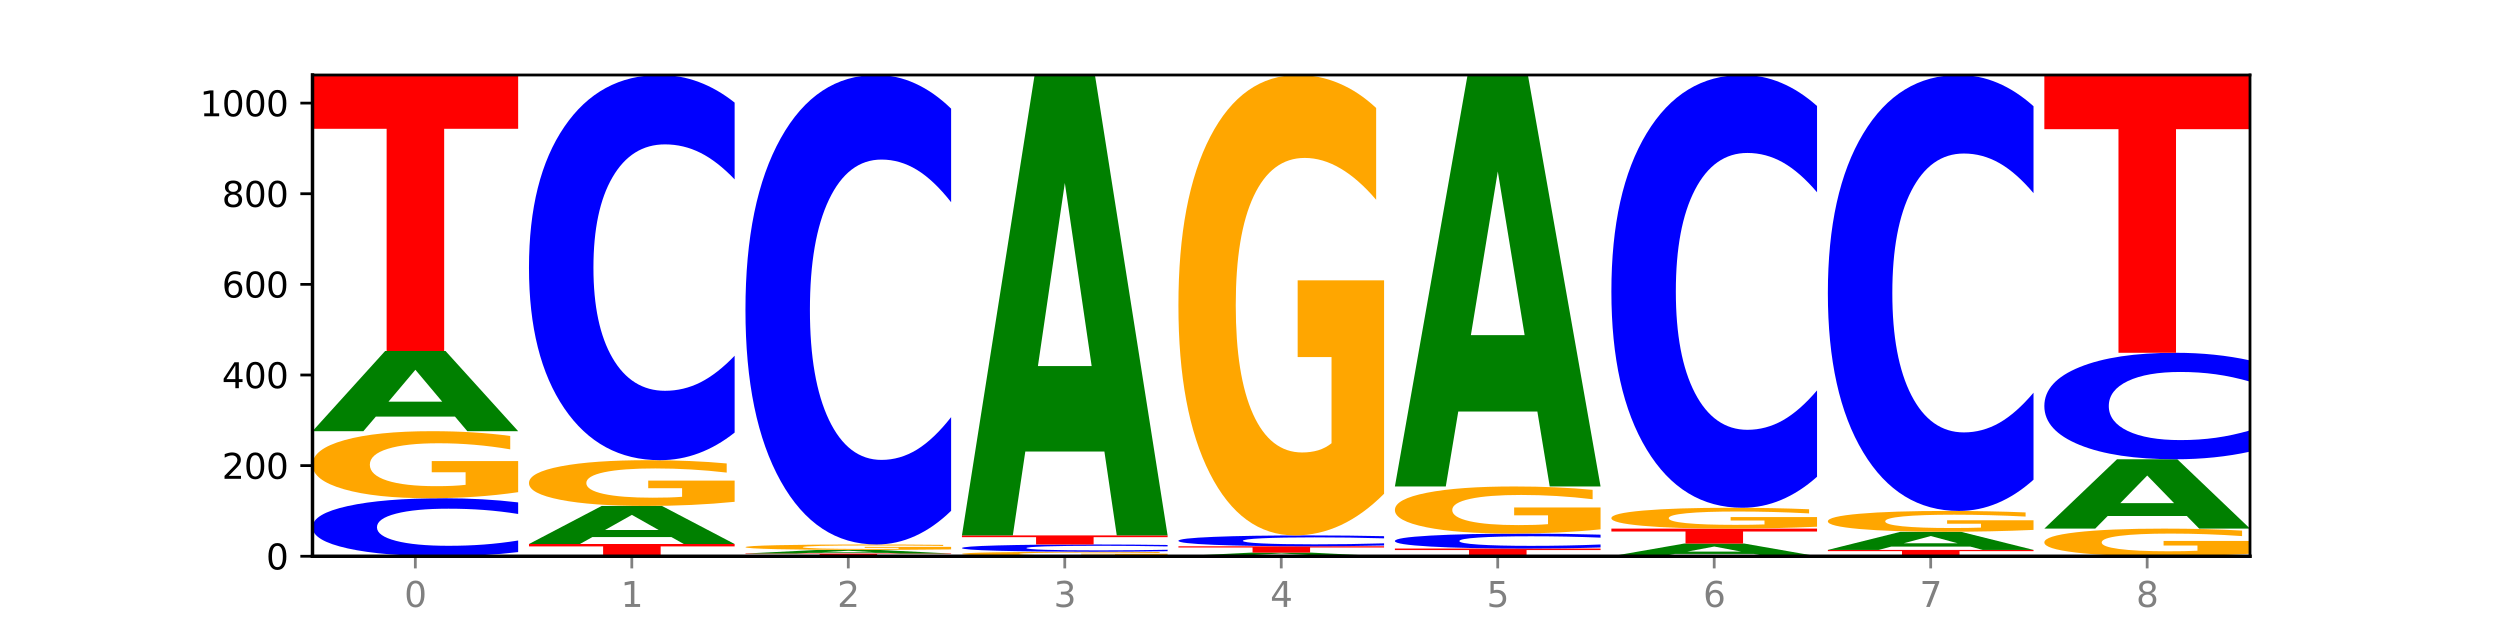 <?xml version="1.0" encoding="utf-8" standalone="no"?>
<!DOCTYPE svg PUBLIC "-//W3C//DTD SVG 1.1//EN"
  "http://www.w3.org/Graphics/SVG/1.1/DTD/svg11.dtd">
<svg xmlns:xlink="http://www.w3.org/1999/xlink" width="720pt" height="180pt" viewBox="0 0 720 180" xmlns="http://www.w3.org/2000/svg" version="1.1">
 <defs>
  <style type="text/css">*{stroke-linejoin: round; stroke-linecap: butt}</style>
 </defs>
 <g id="figure_1">
  <g id="patch_1">
   <path d="M 0 180 
L 720 180 
L 720 0 
L 0 0 
z
" style="fill: #ffffff"/>
  </g>
  <g id="axes_1">
   <g id="patch_2">
    <path d="M 90 160.2 
L 648 160.2 
L 648 21.6 
L 90 21.6 
z
" style="fill: #ffffff"/>
   </g>
   <g id="line2d_1">
    <path d="M 90 160.2 
L 648 160.2 
" clip-path="url(#pe20c41899f)" style="fill: none; stroke: #000000; stroke-width: 0.5; stroke-linecap: square"/>
   </g>
   <g id="patch_3">
    <path d="M 149.229 159.003 
Q 144.275 159.596 138.917 159.896 
Q 133.56 160.2 127.725 160.2 
Q 110.325 160.2 100.163 157.95 
Q 90 155.7 90 151.853 
Q 90 147.991 100.163 145.745 
Q 110.325 143.495 127.725 143.495 
Q 133.56 143.495 138.917 143.799 
Q 144.275 144.099 149.229 144.692 
L 149.229 148.022 
Q 144.23 147.236 139.38 146.87 
Q 134.53 146.504 129.173 146.504 
Q 119.562 146.504 114.056 147.929 
Q 108.564 149.351 108.564 151.853 
Q 108.564 154.344 114.056 155.769 
Q 119.562 157.191 129.173 157.191 
Q 134.53 157.191 139.38 156.825 
Q 144.23 156.456 149.229 155.669 
L 149.229 159.003 
z
" clip-path="url(#pe20c41899f)" style="fill: #0000ff"/>
   </g>
   <g id="patch_4">
    <path d="M 149.229 141.747 
Q 143.256 142.621 136.831 143.06 
Q 130.406 143.495 123.557 143.495 
Q 108.079 143.495 99.04 140.893 
Q 90 138.292 90 133.843 
Q 90 129.343 99.199 126.761 
Q 108.411 124.18 124.433 124.18 
Q 130.605 124.18 136.26 124.531 
Q 141.928 124.878 146.946 125.564 
L 146.946 129.414 
Q 141.769 128.533 136.645 128.098 
Q 131.521 127.659 126.371 127.659 
Q 116.84 127.659 111.677 129.263 
Q 106.513 130.863 106.513 133.843 
Q 106.513 136.796 111.491 138.408 
Q 116.469 140.016 125.628 140.016 
Q 128.123 140.016 130.26 139.924 
Q 132.397 139.828 134.097 139.629 
L 134.097 136.014 
L 124.34 136.014 
L 124.34 132.794 
L 149.229 132.794 
L 149.229 141.747 
z
" clip-path="url(#pe20c41899f)" style="fill: #ffa600"/>
   </g>
   <g id="patch_5">
    <path d="M 131.028 119.972 
L 108.249 119.972 
L 104.653 124.18 
L 90 124.18 
L 110.926 101.08 
L 128.303 101.08 
L 149.229 124.18 
L 134.588 124.18 
L 131.028 119.972 
z
M 111.882 115.684 
L 127.359 115.684 
L 119.633 106.496 
L 111.882 115.684 
z
" clip-path="url(#pe20c41899f)" style="fill: #008000"/>
   </g>
   <g id="patch_6">
    <path d="M 90 21.6 
L 149.229 21.6 
L 149.229 37.101 
L 127.92 37.101 
L 127.92 101.08 
L 111.35 101.08 
L 111.35 37.101 
L 90 37.101 
L 90 21.6 
z
" clip-path="url(#pe20c41899f)" style="fill: #ff0000"/>
   </g>
   <g id="patch_7">
    <path d="M 152.346 156.676 
L 211.575 156.676 
L 211.575 157.363 
L 190.267 157.363 
L 190.267 160.2 
L 173.696 160.2 
L 173.696 157.363 
L 152.346 157.363 
L 152.346 156.676 
z
" clip-path="url(#pe20c41899f)" style="fill: #ff0000"/>
   </g>
   <g id="patch_8">
    <path d="M 193.374 154.679 
L 170.596 154.679 
L 166.999 156.676 
L 152.346 156.676 
L 173.272 145.714 
L 190.65 145.714 
L 211.575 156.676 
L 196.935 156.676 
L 193.374 154.679 
z
M 174.229 152.645 
L 189.705 152.645 
L 181.979 148.284 
L 174.229 152.645 
z
" clip-path="url(#pe20c41899f)" style="fill: #008000"/>
   </g>
   <g id="patch_9">
    <path d="M 211.575 144.521 
Q 205.602 145.117 199.177 145.417 
Q 192.753 145.714 185.903 145.714 
Q 170.426 145.714 161.386 143.938 
Q 152.346 142.163 152.346 139.127 
Q 152.346 136.056 161.545 134.294 
Q 170.758 132.532 186.779 132.532 
Q 192.952 132.532 198.607 132.772 
Q 204.275 133.009 209.292 133.477 
L 209.292 136.105 
Q 204.115 135.503 198.992 135.206 
Q 193.868 134.907 188.717 134.907 
Q 179.187 134.907 174.023 136.001 
Q 168.859 137.093 168.859 139.127 
Q 168.859 141.142 173.837 142.242 
Q 178.815 143.339 187.974 143.339 
Q 190.47 143.339 192.607 143.277 
Q 194.744 143.211 196.443 143.075 
L 196.443 140.608 
L 186.686 140.608 
L 186.686 138.411 
L 211.575 138.411 
L 211.575 144.521 
z
" clip-path="url(#pe20c41899f)" style="fill: #ffa600"/>
   </g>
   <g id="patch_10">
    <path d="M 211.575 124.581 
Q 206.621 128.522 201.264 130.516 
Q 195.906 132.532 190.071 132.532 
Q 172.671 132.532 162.509 117.592 
Q 152.346 102.651 152.346 77.1 
Q 152.346 51.458 162.509 36.541 
Q 172.671 21.6 190.071 21.6 
Q 195.906 21.6 201.264 23.617 
Q 206.621 25.61 211.575 29.552 
L 211.575 51.665 
Q 206.576 46.44 201.726 44.011 
Q 196.876 41.582 191.519 41.582 
Q 181.909 41.582 176.402 51.046 
Q 170.91 60.487 170.91 77.1 
Q 170.91 93.645 176.402 103.109 
Q 181.909 112.55 191.519 112.55 
Q 196.876 112.55 201.726 110.121 
Q 206.576 107.669 211.575 102.445 
L 211.575 124.581 
z
" clip-path="url(#pe20c41899f)" style="fill: #0000ff"/>
   </g>
   <g id="patch_11">
    <path d="M 214.693 159.417 
L 273.922 159.417 
L 273.922 159.57 
L 252.613 159.57 
L 252.613 160.2 
L 236.043 160.2 
L 236.043 159.57 
L 214.693 159.57 
L 214.693 159.417 
z
" clip-path="url(#pe20c41899f)" style="fill: #ff0000"/>
   </g>
   <g id="patch_12">
    <path d="M 255.721 159.227 
L 232.942 159.227 
L 229.346 159.417 
L 214.693 159.417 
L 235.618 158.373 
L 252.996 158.373 
L 273.922 159.417 
L 259.281 159.417 
L 255.721 159.227 
z
M 236.575 159.033 
L 252.051 159.033 
L 244.325 158.618 
L 236.575 159.033 
z
" clip-path="url(#pe20c41899f)" style="fill: #008000"/>
   </g>
   <g id="patch_13">
    <path d="M 273.922 158.231 
Q 267.948 158.302 261.524 158.338 
Q 255.099 158.373 248.25 158.373 
Q 232.772 158.373 223.732 158.162 
Q 214.693 157.951 214.693 157.59 
Q 214.693 157.225 223.892 157.016 
Q 233.104 156.807 249.126 156.807 
Q 255.298 156.807 260.953 156.835 
Q 266.621 156.863 271.639 156.919 
L 271.639 157.231 
Q 266.462 157.16 261.338 157.124 
Q 256.214 157.089 251.064 157.089 
Q 241.533 157.089 236.369 157.219 
Q 231.206 157.349 231.206 157.59 
Q 231.206 157.83 236.184 157.96 
Q 241.161 158.091 250.32 158.091 
Q 252.816 158.091 254.953 158.083 
Q 257.09 158.076 258.789 158.059 
L 258.789 157.766 
L 249.033 157.766 
L 249.033 157.505 
L 273.922 157.505 
L 273.922 158.231 
z
" clip-path="url(#pe20c41899f)" style="fill: #ffa600"/>
   </g>
   <g id="patch_14">
    <path d="M 273.922 147.115 
Q 268.967 151.919 263.61 154.349 
Q 258.253 156.807 252.418 156.807 
Q 235.018 156.807 224.855 138.597 
Q 214.693 120.387 214.693 89.245 
Q 214.693 57.992 224.855 39.81 
Q 235.018 21.6 252.418 21.6 
Q 258.253 21.6 263.61 24.058 
Q 268.967 26.488 273.922 31.292 
L 273.922 58.244 
Q 268.923 51.876 264.073 48.915 
Q 259.223 45.955 253.865 45.955 
Q 244.255 45.955 238.748 57.489 
Q 233.257 68.996 233.257 89.245 
Q 233.257 109.41 238.748 120.945 
Q 244.255 132.452 253.865 132.452 
Q 259.223 132.452 264.073 129.492 
Q 268.923 126.503 273.922 120.135 
L 273.922 147.115 
z
" clip-path="url(#pe20c41899f)" style="fill: #0000ff"/>
   </g>
   <g id="patch_15">
    <path d="M 336.268 160.082 
Q 330.295 160.141 323.87 160.171 
Q 317.445 160.2 310.596 160.2 
Q 295.118 160.2 286.079 160.024 
Q 277.039 159.848 277.039 159.548 
Q 277.039 159.244 286.238 159.069 
Q 295.45 158.895 311.472 158.895 
Q 317.645 158.895 323.299 158.919 
Q 328.967 158.942 333.985 158.988 
L 333.985 159.249 
Q 328.808 159.189 323.684 159.16 
Q 318.561 159.13 313.41 159.13 
Q 303.879 159.13 298.716 159.238 
Q 293.552 159.346 293.552 159.548 
Q 293.552 159.747 298.53 159.856 
Q 303.508 159.965 312.667 159.965 
Q 315.162 159.965 317.299 159.959 
Q 319.437 159.952 321.136 159.939 
L 321.136 159.695 
L 311.379 159.695 
L 311.379 159.477 
L 336.268 159.477 
L 336.268 160.082 
z
" clip-path="url(#pe20c41899f)" style="fill: #ffa600"/>
   </g>
   <g id="patch_16">
    <path d="M 336.268 158.745 
Q 331.314 158.819 325.956 158.857 
Q 320.599 158.895 314.764 158.895 
Q 297.364 158.895 287.202 158.614 
Q 277.039 158.332 277.039 157.851 
Q 277.039 157.369 287.202 157.088 
Q 297.364 156.807 314.764 156.807 
Q 320.599 156.807 325.956 156.845 
Q 331.314 156.882 336.268 156.956 
L 336.268 157.373 
Q 331.269 157.274 326.419 157.229 
Q 321.569 157.183 316.212 157.183 
Q 306.601 157.183 301.095 157.361 
Q 295.603 157.539 295.603 157.851 
Q 295.603 158.163 301.095 158.341 
Q 306.601 158.519 316.212 158.519 
Q 321.569 158.519 326.419 158.473 
Q 331.269 158.427 336.268 158.329 
L 336.268 158.745 
z
" clip-path="url(#pe20c41899f)" style="fill: #0000ff"/>
   </g>
   <g id="patch_17">
    <path d="M 277.039 154.197 
L 336.268 154.197 
L 336.268 154.706 
L 314.959 154.706 
L 314.959 156.807 
L 298.389 156.807 
L 298.389 154.706 
L 277.039 154.706 
L 277.039 154.197 
z
" clip-path="url(#pe20c41899f)" style="fill: #ff0000"/>
   </g>
   <g id="patch_18">
    <path d="M 318.067 130.042 
L 295.289 130.042 
L 291.692 154.197 
L 277.039 154.197 
L 297.965 21.6 
L 315.342 21.6 
L 336.268 154.197 
L 321.627 154.197 
L 318.067 130.042 
z
M 298.922 105.432 
L 314.398 105.432 
L 306.672 52.689 
L 298.922 105.432 
z
" clip-path="url(#pe20c41899f)" style="fill: #008000"/>
   </g>
   <g id="patch_19">
    <path d="M 380.413 160.01 
L 357.635 160.01 
L 354.038 160.2 
L 339.385 160.2 
L 360.311 159.156 
L 377.689 159.156 
L 398.615 160.2 
L 383.974 160.2 
L 380.413 160.01 
z
M 361.268 159.816 
L 376.744 159.816 
L 369.018 159.401 
L 361.268 159.816 
z
" clip-path="url(#pe20c41899f)" style="fill: #008000"/>
   </g>
   <g id="patch_20">
    <path d="M 339.385 157.329 
L 398.615 157.329 
L 398.615 157.685 
L 377.306 157.685 
L 377.306 159.156 
L 360.735 159.156 
L 360.735 157.685 
L 339.385 157.685 
L 339.385 157.329 
z
" clip-path="url(#pe20c41899f)" style="fill: #ff0000"/>
   </g>
   <g id="patch_21">
    <path d="M 398.615 157.104 
Q 393.66 157.216 388.303 157.272 
Q 382.945 157.329 377.111 157.329 
Q 359.71 157.329 349.548 156.907 
Q 339.385 156.485 339.385 155.764 
Q 339.385 155.04 349.548 154.618 
Q 359.71 154.197 377.111 154.197 
Q 382.945 154.197 388.303 154.254 
Q 393.66 154.31 398.615 154.421 
L 398.615 155.045 
Q 393.615 154.898 388.765 154.829 
Q 383.915 154.761 378.558 154.761 
Q 368.948 154.761 363.441 155.028 
Q 357.95 155.295 357.95 155.764 
Q 357.95 156.231 363.441 156.498 
Q 368.948 156.765 378.558 156.765 
Q 383.915 156.765 388.765 156.696 
Q 393.615 156.627 398.615 156.479 
L 398.615 157.104 
z
" clip-path="url(#pe20c41899f)" style="fill: #0000ff"/>
   </g>
   <g id="patch_22">
    <path d="M 398.615 142.2 
Q 392.641 148.198 386.217 151.211 
Q 379.792 154.197 372.942 154.197 
Q 357.465 154.197 348.425 136.338 
Q 339.385 118.48 339.385 87.939 
Q 339.385 57.043 348.584 39.322 
Q 357.797 21.6 373.818 21.6 
Q 379.991 21.6 385.646 24.01 
Q 391.314 26.393 396.331 31.104 
L 396.331 57.536 
Q 391.154 51.483 386.031 48.497 
Q 380.907 45.484 375.757 45.484 
Q 366.226 45.484 361.062 56.495 
Q 355.898 67.479 355.898 87.939 
Q 355.898 108.208 360.876 119.274 
Q 365.854 130.312 375.013 130.312 
Q 377.509 130.312 379.646 129.682 
Q 381.783 129.025 383.482 127.655 
L 383.482 102.84 
L 373.726 102.84 
L 373.726 80.736 
L 398.615 80.736 
L 398.615 142.2 
z
" clip-path="url(#pe20c41899f)" style="fill: #ffa600"/>
   </g>
   <g id="patch_23">
    <path d="M 401.732 157.981 
L 460.961 157.981 
L 460.961 158.414 
L 439.652 158.414 
L 439.652 160.2 
L 423.082 160.2 
L 423.082 158.414 
L 401.732 158.414 
L 401.732 157.981 
z
" clip-path="url(#pe20c41899f)" style="fill: #ff0000"/>
   </g>
   <g id="patch_24">
    <path d="M 460.961 157.673 
Q 456.006 157.826 450.649 157.903 
Q 445.292 157.981 439.457 157.981 
Q 422.057 157.981 411.894 157.401 
Q 401.732 156.821 401.732 155.829 
Q 401.732 154.834 411.894 154.255 
Q 422.057 153.675 439.457 153.675 
Q 445.292 153.675 450.649 153.753 
Q 456.006 153.83 460.961 153.983 
L 460.961 154.842 
Q 455.962 154.639 451.112 154.545 
Q 446.262 154.45 440.904 154.45 
Q 431.294 154.45 425.788 154.818 
Q 420.296 155.184 420.296 155.829 
Q 420.296 156.472 425.788 156.839 
Q 431.294 157.206 440.904 157.206 
Q 446.262 157.206 451.112 157.111 
Q 455.962 157.016 460.961 156.813 
L 460.961 157.673 
z
" clip-path="url(#pe20c41899f)" style="fill: #0000ff"/>
   </g>
   <g id="patch_25">
    <path d="M 460.961 152.447 
Q 454.988 153.061 448.563 153.369 
Q 442.138 153.675 435.289 153.675 
Q 419.811 153.675 410.772 151.847 
Q 401.732 150.019 401.732 146.892 
Q 401.732 143.73 410.931 141.916 
Q 420.143 140.102 436.165 140.102 
Q 442.337 140.102 447.992 140.348 
Q 453.66 140.592 458.678 141.075 
L 458.678 143.78 
Q 453.501 143.161 448.377 142.855 
Q 443.253 142.547 438.103 142.547 
Q 428.572 142.547 423.408 143.674 
Q 418.245 144.798 418.245 146.892 
Q 418.245 148.967 423.223 150.1 
Q 428.2 151.23 437.36 151.23 
Q 439.855 151.23 441.992 151.165 
Q 444.129 151.098 445.828 150.958 
L 445.828 148.418 
L 436.072 148.418 
L 436.072 146.155 
L 460.961 146.155 
L 460.961 152.447 
z
" clip-path="url(#pe20c41899f)" style="fill: #ffa600"/>
   </g>
   <g id="patch_26">
    <path d="M 442.76 118.514 
L 419.981 118.514 
L 416.385 140.102 
L 401.732 140.102 
L 422.658 21.6 
L 440.035 21.6 
L 460.961 140.102 
L 446.32 140.102 
L 442.76 118.514 
z
M 423.614 96.521 
L 439.091 96.521 
L 431.365 49.384 
L 423.614 96.521 
z
" clip-path="url(#pe20c41899f)" style="fill: #008000"/>
   </g>
   <g id="patch_27">
    <path d="M 505.106 159.534 
L 482.328 159.534 
L 478.731 160.2 
L 464.078 160.2 
L 485.004 156.546 
L 502.382 156.546 
L 523.307 160.2 
L 508.667 160.2 
L 505.106 159.534 
z
M 485.961 158.856 
L 501.437 158.856 
L 493.711 157.403 
L 485.961 158.856 
z
" clip-path="url(#pe20c41899f)" style="fill: #008000"/>
   </g>
   <g id="patch_28">
    <path d="M 464.078 152.239 
L 523.307 152.239 
L 523.307 153.079 
L 501.999 153.079 
L 501.999 156.546 
L 485.428 156.546 
L 485.428 153.079 
L 464.078 153.079 
L 464.078 152.239 
z
" clip-path="url(#pe20c41899f)" style="fill: #ff0000"/>
   </g>
   <g id="patch_29">
    <path d="M 523.307 151.696 
Q 517.334 151.967 510.909 152.104 
Q 504.485 152.239 497.635 152.239 
Q 482.158 152.239 473.118 151.43 
Q 464.078 150.622 464.078 149.239 
Q 464.078 147.84 473.277 147.038 
Q 482.489 146.236 498.511 146.236 
Q 504.684 146.236 510.338 146.345 
Q 516.007 146.453 521.024 146.666 
L 521.024 147.863 
Q 515.847 147.589 510.723 147.453 
Q 505.6 147.317 500.449 147.317 
Q 490.918 147.317 485.755 147.815 
Q 480.591 148.313 480.591 149.239 
Q 480.591 150.157 485.569 150.658 
Q 490.547 151.158 499.706 151.158 
Q 502.201 151.158 504.339 151.129 
Q 506.476 151.099 508.175 151.037 
L 508.175 149.914 
L 498.418 149.914 
L 498.418 148.913 
L 523.307 148.913 
L 523.307 151.696 
z
" clip-path="url(#pe20c41899f)" style="fill: #ffa600"/>
   </g>
   <g id="patch_30">
    <path d="M 523.307 137.302 
Q 518.353 141.73 512.996 143.97 
Q 507.638 146.236 501.803 146.236 
Q 484.403 146.236 474.241 129.449 
Q 464.078 112.663 464.078 83.956 
Q 464.078 55.147 474.241 38.386 
Q 484.403 21.6 501.803 21.6 
Q 507.638 21.6 512.996 23.866 
Q 518.353 26.106 523.307 30.534 
L 523.307 55.379 
Q 518.308 49.508 513.458 46.779 
Q 508.608 44.05 503.251 44.05 
Q 493.641 44.05 488.134 54.683 
Q 482.642 65.291 482.642 83.956 
Q 482.642 102.545 488.134 113.178 
Q 493.641 123.785 503.251 123.785 
Q 508.608 123.785 513.458 121.056 
Q 518.308 118.301 523.307 112.431 
L 523.307 137.302 
z
" clip-path="url(#pe20c41899f)" style="fill: #0000ff"/>
   </g>
   <g id="patch_31">
    <path d="M 526.425 158.373 
L 585.654 158.373 
L 585.654 158.729 
L 564.345 158.729 
L 564.345 160.2 
L 547.775 160.2 
L 547.775 158.729 
L 526.425 158.729 
L 526.425 158.373 
z
" clip-path="url(#pe20c41899f)" style="fill: #ff0000"/>
   </g>
   <g id="patch_32">
    <path d="M 567.453 157.422 
L 544.674 157.422 
L 541.077 158.373 
L 526.425 158.373 
L 547.35 153.153 
L 564.728 153.153 
L 585.654 158.373 
L 571.013 158.373 
L 567.453 157.422 
z
M 548.307 156.453 
L 563.783 156.453 
L 556.057 154.377 
L 548.307 156.453 
z
" clip-path="url(#pe20c41899f)" style="fill: #008000"/>
   </g>
   <g id="patch_33">
    <path d="M 585.654 152.609 
Q 579.68 152.881 573.256 153.017 
Q 566.831 153.153 559.982 153.153 
Q 544.504 153.153 535.464 152.344 
Q 526.425 151.535 526.425 150.153 
Q 526.425 148.754 535.624 147.952 
Q 544.836 147.149 560.858 147.149 
Q 567.03 147.149 572.685 147.258 
Q 578.353 147.366 583.37 147.579 
L 583.37 148.776 
Q 578.194 148.502 573.07 148.367 
Q 567.946 148.231 562.796 148.231 
Q 553.265 148.231 548.101 148.729 
Q 542.938 149.226 542.938 150.153 
Q 542.938 151.07 547.915 151.571 
Q 552.893 152.071 562.052 152.071 
Q 564.548 152.071 566.685 152.043 
Q 568.822 152.013 570.521 151.951 
L 570.521 150.827 
L 560.765 150.827 
L 560.765 149.827 
L 585.654 149.827 
L 585.654 152.609 
z
" clip-path="url(#pe20c41899f)" style="fill: #ffa600"/>
   </g>
   <g id="patch_34">
    <path d="M 585.654 138.15 
Q 580.699 142.611 575.342 144.867 
Q 569.985 147.149 564.15 147.149 
Q 546.75 147.149 536.587 130.24 
Q 526.425 113.331 526.425 84.413 
Q 526.425 55.393 536.587 38.509 
Q 546.75 21.6 564.15 21.6 
Q 569.985 21.6 575.342 23.882 
Q 580.699 26.139 585.654 30.599 
L 585.654 55.626 
Q 580.654 49.713 575.805 46.964 
Q 570.955 44.215 565.597 44.215 
Q 555.987 44.215 550.48 54.926 
Q 544.989 65.611 544.989 84.413 
Q 544.989 103.138 550.48 113.849 
Q 555.987 124.534 565.597 124.534 
Q 570.955 124.534 575.805 121.785 
Q 580.654 119.01 585.654 113.097 
L 585.654 138.15 
z
" clip-path="url(#pe20c41899f)" style="fill: #0000ff"/>
   </g>
   <g id="patch_35">
    <path d="M 648 159.48 
Q 642.027 159.84 635.602 160.021 
Q 629.177 160.2 622.328 160.2 
Q 606.85 160.2 597.811 159.128 
Q 588.771 158.056 588.771 156.222 
Q 588.771 154.367 597.97 153.303 
Q 607.182 152.239 623.204 152.239 
Q 629.376 152.239 635.031 152.384 
Q 640.699 152.527 645.717 152.81 
L 645.717 154.397 
Q 640.54 154.033 635.416 153.854 
Q 630.292 153.673 625.142 153.673 
Q 615.611 153.673 610.448 154.334 
Q 605.284 154.994 605.284 156.222 
Q 605.284 157.439 610.262 158.103 
Q 615.24 158.766 624.399 158.766 
Q 626.894 158.766 629.031 158.728 
Q 631.168 158.689 632.868 158.606 
L 632.868 157.117 
L 623.111 157.117 
L 623.111 155.789 
L 648 155.789 
L 648 159.48 
z
" clip-path="url(#pe20c41899f)" style="fill: #ffa600"/>
   </g>
   <g id="patch_36">
    <path d="M 629.799 148.601 
L 607.02 148.601 
L 603.424 152.239 
L 588.771 152.239 
L 609.697 132.271 
L 627.074 132.271 
L 648 152.239 
L 633.359 152.239 
L 629.799 148.601 
z
M 610.653 144.895 
L 626.13 144.895 
L 618.404 136.953 
L 610.653 144.895 
z
" clip-path="url(#pe20c41899f)" style="fill: #008000"/>
   </g>
   <g id="patch_37">
    <path d="M 648 130.073 
Q 643.046 131.162 637.688 131.714 
Q 632.331 132.271 626.496 132.271 
Q 609.096 132.271 598.933 128.141 
Q 588.771 124.01 588.771 116.946 
Q 588.771 109.857 598.933 105.732 
Q 609.096 101.602 626.496 101.602 
Q 632.331 101.602 637.688 102.159 
Q 643.046 102.71 648 103.8 
L 648 109.914 
Q 643.001 108.469 638.151 107.798 
Q 633.301 107.126 627.944 107.126 
Q 618.333 107.126 612.827 109.743 
Q 607.335 112.353 607.335 116.946 
Q 607.335 121.52 612.827 124.137 
Q 618.333 126.747 627.944 126.747 
Q 633.301 126.747 638.151 126.075 
Q 643.001 125.397 648 123.953 
L 648 130.073 
z
" clip-path="url(#pe20c41899f)" style="fill: #0000ff"/>
   </g>
   <g id="patch_38">
    <path d="M 588.771 21.6 
L 648 21.6 
L 648 37.203 
L 626.691 37.203 
L 626.691 101.602 
L 610.121 101.602 
L 610.121 37.203 
L 588.771 37.203 
L 588.771 21.6 
z
" clip-path="url(#pe20c41899f)" style="fill: #ff0000"/>
   </g>
   <g id="matplotlib.axis_1">
    <g id="xtick_1">
     <g id="line2d_2">
      <defs>
       <path id="m0fc3cc2b90" d="M 0 0 
L 0 3.5 
" style="stroke: #808080; stroke-width: 0.8"/>
      </defs>
      <g>
       <use xlink:href="#m0fc3cc2b90" x="119.615" y="160.2" style="fill: #808080; stroke: #808080; stroke-width: 0.8"/>
      </g>
     </g>
     <g id="text_1">
      <!-- 0 -->
      <g style="fill: #808080" transform="translate(116.433 174.798) scale(0.1 -0.1)">
       <defs>
        <path id="DejaVuSans-30" d="M 2034 4250 
Q 1547 4250 1301 3770 
Q 1056 3291 1056 2328 
Q 1056 1369 1301 889 
Q 1547 409 2034 409 
Q 2525 409 2770 889 
Q 3016 1369 3016 2328 
Q 3016 3291 2770 3770 
Q 2525 4250 2034 4250 
z
M 2034 4750 
Q 2819 4750 3233 4129 
Q 3647 3509 3647 2328 
Q 3647 1150 3233 529 
Q 2819 -91 2034 -91 
Q 1250 -91 836 529 
Q 422 1150 422 2328 
Q 422 3509 836 4129 
Q 1250 4750 2034 4750 
z
" transform="scale(0.016)"/>
       </defs>
       <use xlink:href="#DejaVuSans-30"/>
      </g>
     </g>
    </g>
    <g id="xtick_2">
     <g id="line2d_3">
      <g>
       <use xlink:href="#m0fc3cc2b90" x="181.961" y="160.2" style="fill: #808080; stroke: #808080; stroke-width: 0.8"/>
      </g>
     </g>
     <g id="text_2">
      <!-- 1 -->
      <g style="fill: #808080" transform="translate(178.78 174.798) scale(0.1 -0.1)">
       <defs>
        <path id="DejaVuSans-31" d="M 794 531 
L 1825 531 
L 1825 4091 
L 703 3866 
L 703 4441 
L 1819 4666 
L 2450 4666 
L 2450 531 
L 3481 531 
L 3481 0 
L 794 0 
L 794 531 
z
" transform="scale(0.016)"/>
       </defs>
       <use xlink:href="#DejaVuSans-31"/>
      </g>
     </g>
    </g>
    <g id="xtick_3">
     <g id="line2d_4">
      <g>
       <use xlink:href="#m0fc3cc2b90" x="244.307" y="160.2" style="fill: #808080; stroke: #808080; stroke-width: 0.8"/>
      </g>
     </g>
     <g id="text_3">
      <!-- 2 -->
      <g style="fill: #808080" transform="translate(241.126 174.798) scale(0.1 -0.1)">
       <defs>
        <path id="DejaVuSans-32" d="M 1228 531 
L 3431 531 
L 3431 0 
L 469 0 
L 469 531 
Q 828 903 1448 1529 
Q 2069 2156 2228 2338 
Q 2531 2678 2651 2914 
Q 2772 3150 2772 3378 
Q 2772 3750 2511 3984 
Q 2250 4219 1831 4219 
Q 1534 4219 1204 4116 
Q 875 4013 500 3803 
L 500 4441 
Q 881 4594 1212 4672 
Q 1544 4750 1819 4750 
Q 2544 4750 2975 4387 
Q 3406 4025 3406 3419 
Q 3406 3131 3298 2873 
Q 3191 2616 2906 2266 
Q 2828 2175 2409 1742 
Q 1991 1309 1228 531 
z
" transform="scale(0.016)"/>
       </defs>
       <use xlink:href="#DejaVuSans-32"/>
      </g>
     </g>
    </g>
    <g id="xtick_4">
     <g id="line2d_5">
      <g>
       <use xlink:href="#m0fc3cc2b90" x="306.654" y="160.2" style="fill: #808080; stroke: #808080; stroke-width: 0.8"/>
      </g>
     </g>
     <g id="text_4">
      <!-- 3 -->
      <g style="fill: #808080" transform="translate(303.472 174.798) scale(0.1 -0.1)">
       <defs>
        <path id="DejaVuSans-33" d="M 2597 2516 
Q 3050 2419 3304 2112 
Q 3559 1806 3559 1356 
Q 3559 666 3084 287 
Q 2609 -91 1734 -91 
Q 1441 -91 1130 -33 
Q 819 25 488 141 
L 488 750 
Q 750 597 1062 519 
Q 1375 441 1716 441 
Q 2309 441 2620 675 
Q 2931 909 2931 1356 
Q 2931 1769 2642 2001 
Q 2353 2234 1838 2234 
L 1294 2234 
L 1294 2753 
L 1863 2753 
Q 2328 2753 2575 2939 
Q 2822 3125 2822 3475 
Q 2822 3834 2567 4026 
Q 2313 4219 1838 4219 
Q 1578 4219 1281 4162 
Q 984 4106 628 3988 
L 628 4550 
Q 988 4650 1302 4700 
Q 1616 4750 1894 4750 
Q 2613 4750 3031 4423 
Q 3450 4097 3450 3541 
Q 3450 3153 3228 2886 
Q 3006 2619 2597 2516 
z
" transform="scale(0.016)"/>
       </defs>
       <use xlink:href="#DejaVuSans-33"/>
      </g>
     </g>
    </g>
    <g id="xtick_5">
     <g id="line2d_6">
      <g>
       <use xlink:href="#m0fc3cc2b90" x="369" y="160.2" style="fill: #808080; stroke: #808080; stroke-width: 0.8"/>
      </g>
     </g>
     <g id="text_5">
      <!-- 4 -->
      <g style="fill: #808080" transform="translate(365.819 174.798) scale(0.1 -0.1)">
       <defs>
        <path id="DejaVuSans-34" d="M 2419 4116 
L 825 1625 
L 2419 1625 
L 2419 4116 
z
M 2253 4666 
L 3047 4666 
L 3047 1625 
L 3713 1625 
L 3713 1100 
L 3047 1100 
L 3047 0 
L 2419 0 
L 2419 1100 
L 313 1100 
L 313 1709 
L 2253 4666 
z
" transform="scale(0.016)"/>
       </defs>
       <use xlink:href="#DejaVuSans-34"/>
      </g>
     </g>
    </g>
    <g id="xtick_6">
     <g id="line2d_7">
      <g>
       <use xlink:href="#m0fc3cc2b90" x="431.346" y="160.2" style="fill: #808080; stroke: #808080; stroke-width: 0.8"/>
      </g>
     </g>
     <g id="text_6">
      <!-- 5 -->
      <g style="fill: #808080" transform="translate(428.165 174.798) scale(0.1 -0.1)">
       <defs>
        <path id="DejaVuSans-35" d="M 691 4666 
L 3169 4666 
L 3169 4134 
L 1269 4134 
L 1269 2991 
Q 1406 3038 1543 3061 
Q 1681 3084 1819 3084 
Q 2600 3084 3056 2656 
Q 3513 2228 3513 1497 
Q 3513 744 3044 326 
Q 2575 -91 1722 -91 
Q 1428 -91 1123 -41 
Q 819 9 494 109 
L 494 744 
Q 775 591 1075 516 
Q 1375 441 1709 441 
Q 2250 441 2565 725 
Q 2881 1009 2881 1497 
Q 2881 1984 2565 2268 
Q 2250 2553 1709 2553 
Q 1456 2553 1204 2497 
Q 953 2441 691 2322 
L 691 4666 
z
" transform="scale(0.016)"/>
       </defs>
       <use xlink:href="#DejaVuSans-35"/>
      </g>
     </g>
    </g>
    <g id="xtick_7">
     <g id="line2d_8">
      <g>
       <use xlink:href="#m0fc3cc2b90" x="493.693" y="160.2" style="fill: #808080; stroke: #808080; stroke-width: 0.8"/>
      </g>
     </g>
     <g id="text_7">
      <!-- 6 -->
      <g style="fill: #808080" transform="translate(490.511 174.798) scale(0.1 -0.1)">
       <defs>
        <path id="DejaVuSans-36" d="M 2113 2584 
Q 1688 2584 1439 2293 
Q 1191 2003 1191 1497 
Q 1191 994 1439 701 
Q 1688 409 2113 409 
Q 2538 409 2786 701 
Q 3034 994 3034 1497 
Q 3034 2003 2786 2293 
Q 2538 2584 2113 2584 
z
M 3366 4563 
L 3366 3988 
Q 3128 4100 2886 4159 
Q 2644 4219 2406 4219 
Q 1781 4219 1451 3797 
Q 1122 3375 1075 2522 
Q 1259 2794 1537 2939 
Q 1816 3084 2150 3084 
Q 2853 3084 3261 2657 
Q 3669 2231 3669 1497 
Q 3669 778 3244 343 
Q 2819 -91 2113 -91 
Q 1303 -91 875 529 
Q 447 1150 447 2328 
Q 447 3434 972 4092 
Q 1497 4750 2381 4750 
Q 2619 4750 2861 4703 
Q 3103 4656 3366 4563 
z
" transform="scale(0.016)"/>
       </defs>
       <use xlink:href="#DejaVuSans-36"/>
      </g>
     </g>
    </g>
    <g id="xtick_8">
     <g id="line2d_9">
      <g>
       <use xlink:href="#m0fc3cc2b90" x="556.039" y="160.2" style="fill: #808080; stroke: #808080; stroke-width: 0.8"/>
      </g>
     </g>
     <g id="text_8">
      <!-- 7 -->
      <g style="fill: #808080" transform="translate(552.858 174.798) scale(0.1 -0.1)">
       <defs>
        <path id="DejaVuSans-37" d="M 525 4666 
L 3525 4666 
L 3525 4397 
L 1831 0 
L 1172 0 
L 2766 4134 
L 525 4134 
L 525 4666 
z
" transform="scale(0.016)"/>
       </defs>
       <use xlink:href="#DejaVuSans-37"/>
      </g>
     </g>
    </g>
    <g id="xtick_9">
     <g id="line2d_10">
      <g>
       <use xlink:href="#m0fc3cc2b90" x="618.385" y="160.2" style="fill: #808080; stroke: #808080; stroke-width: 0.8"/>
      </g>
     </g>
     <g id="text_9">
      <!-- 8 -->
      <g style="fill: #808080" transform="translate(615.204 174.798) scale(0.1 -0.1)">
       <defs>
        <path id="DejaVuSans-38" d="M 2034 2216 
Q 1584 2216 1326 1975 
Q 1069 1734 1069 1313 
Q 1069 891 1326 650 
Q 1584 409 2034 409 
Q 2484 409 2743 651 
Q 3003 894 3003 1313 
Q 3003 1734 2745 1975 
Q 2488 2216 2034 2216 
z
M 1403 2484 
Q 997 2584 770 2862 
Q 544 3141 544 3541 
Q 544 4100 942 4425 
Q 1341 4750 2034 4750 
Q 2731 4750 3128 4425 
Q 3525 4100 3525 3541 
Q 3525 3141 3298 2862 
Q 3072 2584 2669 2484 
Q 3125 2378 3379 2068 
Q 3634 1759 3634 1313 
Q 3634 634 3220 271 
Q 2806 -91 2034 -91 
Q 1263 -91 848 271 
Q 434 634 434 1313 
Q 434 1759 690 2068 
Q 947 2378 1403 2484 
z
M 1172 3481 
Q 1172 3119 1398 2916 
Q 1625 2713 2034 2713 
Q 2441 2713 2670 2916 
Q 2900 3119 2900 3481 
Q 2900 3844 2670 4047 
Q 2441 4250 2034 4250 
Q 1625 4250 1398 4047 
Q 1172 3844 1172 3481 
z
" transform="scale(0.016)"/>
       </defs>
       <use xlink:href="#DejaVuSans-38"/>
      </g>
     </g>
    </g>
   </g>
   <g id="matplotlib.axis_2">
    <g id="ytick_1">
     <g id="line2d_11">
      <defs>
       <path id="m50df60b83f" d="M 0 0 
L -3.5 0 
" style="stroke: #000000; stroke-width: 0.8"/>
      </defs>
      <g>
       <use xlink:href="#m50df60b83f" x="90" y="160.2" style="stroke: #000000; stroke-width: 0.8"/>
      </g>
     </g>
     <g id="text_10">
      <!-- 0 -->
      <g transform="translate(76.638 163.999) scale(0.1 -0.1)">
       <use xlink:href="#DejaVuSans-30"/>
      </g>
     </g>
    </g>
    <g id="ytick_2">
     <g id="line2d_12">
      <g>
       <use xlink:href="#m50df60b83f" x="90" y="134.098" style="stroke: #000000; stroke-width: 0.8"/>
      </g>
     </g>
     <g id="text_11">
      <!-- 200 -->
      <g transform="translate(63.913 137.898) scale(0.1 -0.1)">
       <use xlink:href="#DejaVuSans-32"/>
       <use xlink:href="#DejaVuSans-30" x="63.623"/>
       <use xlink:href="#DejaVuSans-30" x="127.246"/>
      </g>
     </g>
    </g>
    <g id="ytick_3">
     <g id="line2d_13">
      <g>
       <use xlink:href="#m50df60b83f" x="90" y="107.997" style="stroke: #000000; stroke-width: 0.8"/>
      </g>
     </g>
     <g id="text_12">
      <!-- 400 -->
      <g transform="translate(63.913 111.796) scale(0.1 -0.1)">
       <use xlink:href="#DejaVuSans-34"/>
       <use xlink:href="#DejaVuSans-30" x="63.623"/>
       <use xlink:href="#DejaVuSans-30" x="127.246"/>
      </g>
     </g>
    </g>
    <g id="ytick_4">
     <g id="line2d_14">
      <g>
       <use xlink:href="#m50df60b83f" x="90" y="81.895" style="stroke: #000000; stroke-width: 0.8"/>
      </g>
     </g>
     <g id="text_13">
      <!-- 600 -->
      <g transform="translate(63.913 85.694) scale(0.1 -0.1)">
       <use xlink:href="#DejaVuSans-36"/>
       <use xlink:href="#DejaVuSans-30" x="63.623"/>
       <use xlink:href="#DejaVuSans-30" x="127.246"/>
      </g>
     </g>
    </g>
    <g id="ytick_5">
     <g id="line2d_15">
      <g>
       <use xlink:href="#m50df60b83f" x="90" y="55.793" style="stroke: #000000; stroke-width: 0.8"/>
      </g>
     </g>
     <g id="text_14">
      <!-- 800 -->
      <g transform="translate(63.913 59.592) scale(0.1 -0.1)">
       <use xlink:href="#DejaVuSans-38"/>
       <use xlink:href="#DejaVuSans-30" x="63.623"/>
       <use xlink:href="#DejaVuSans-30" x="127.246"/>
      </g>
     </g>
    </g>
    <g id="ytick_6">
     <g id="line2d_16">
      <g>
       <use xlink:href="#m50df60b83f" x="90" y="29.692" style="stroke: #000000; stroke-width: 0.8"/>
      </g>
     </g>
     <g id="text_15">
      <!-- 1000 -->
      <g transform="translate(57.55 33.491) scale(0.1 -0.1)">
       <use xlink:href="#DejaVuSans-31"/>
       <use xlink:href="#DejaVuSans-30" x="63.623"/>
       <use xlink:href="#DejaVuSans-30" x="127.246"/>
       <use xlink:href="#DejaVuSans-30" x="190.869"/>
      </g>
     </g>
    </g>
   </g>
   <g id="patch_39">
    <path d="M 90 160.2 
L 90 21.6 
" style="fill: none; stroke: #000000; stroke-linejoin: miter; stroke-linecap: square"/>
   </g>
   <g id="patch_40">
    <path d="M 648 160.2 
L 648 21.6 
" style="fill: none; stroke: #000000; stroke-width: 0.8; stroke-linejoin: miter; stroke-linecap: square"/>
   </g>
   <g id="patch_41">
    <path d="M 90 160.2 
L 648 160.2 
" style="fill: none; stroke: #000000; stroke-linejoin: miter; stroke-linecap: square"/>
   </g>
   <g id="patch_42">
    <path d="M 90 21.6 
L 648 21.6 
" style="fill: none; stroke: #000000; stroke-width: 0.8; stroke-linejoin: miter; stroke-linecap: square"/>
   </g>
  </g>
 </g>
 <defs>
  <clipPath id="pe20c41899f">
   <rect x="90" y="21.6" width="558" height="138.6"/>
  </clipPath>
 </defs>
</svg>
